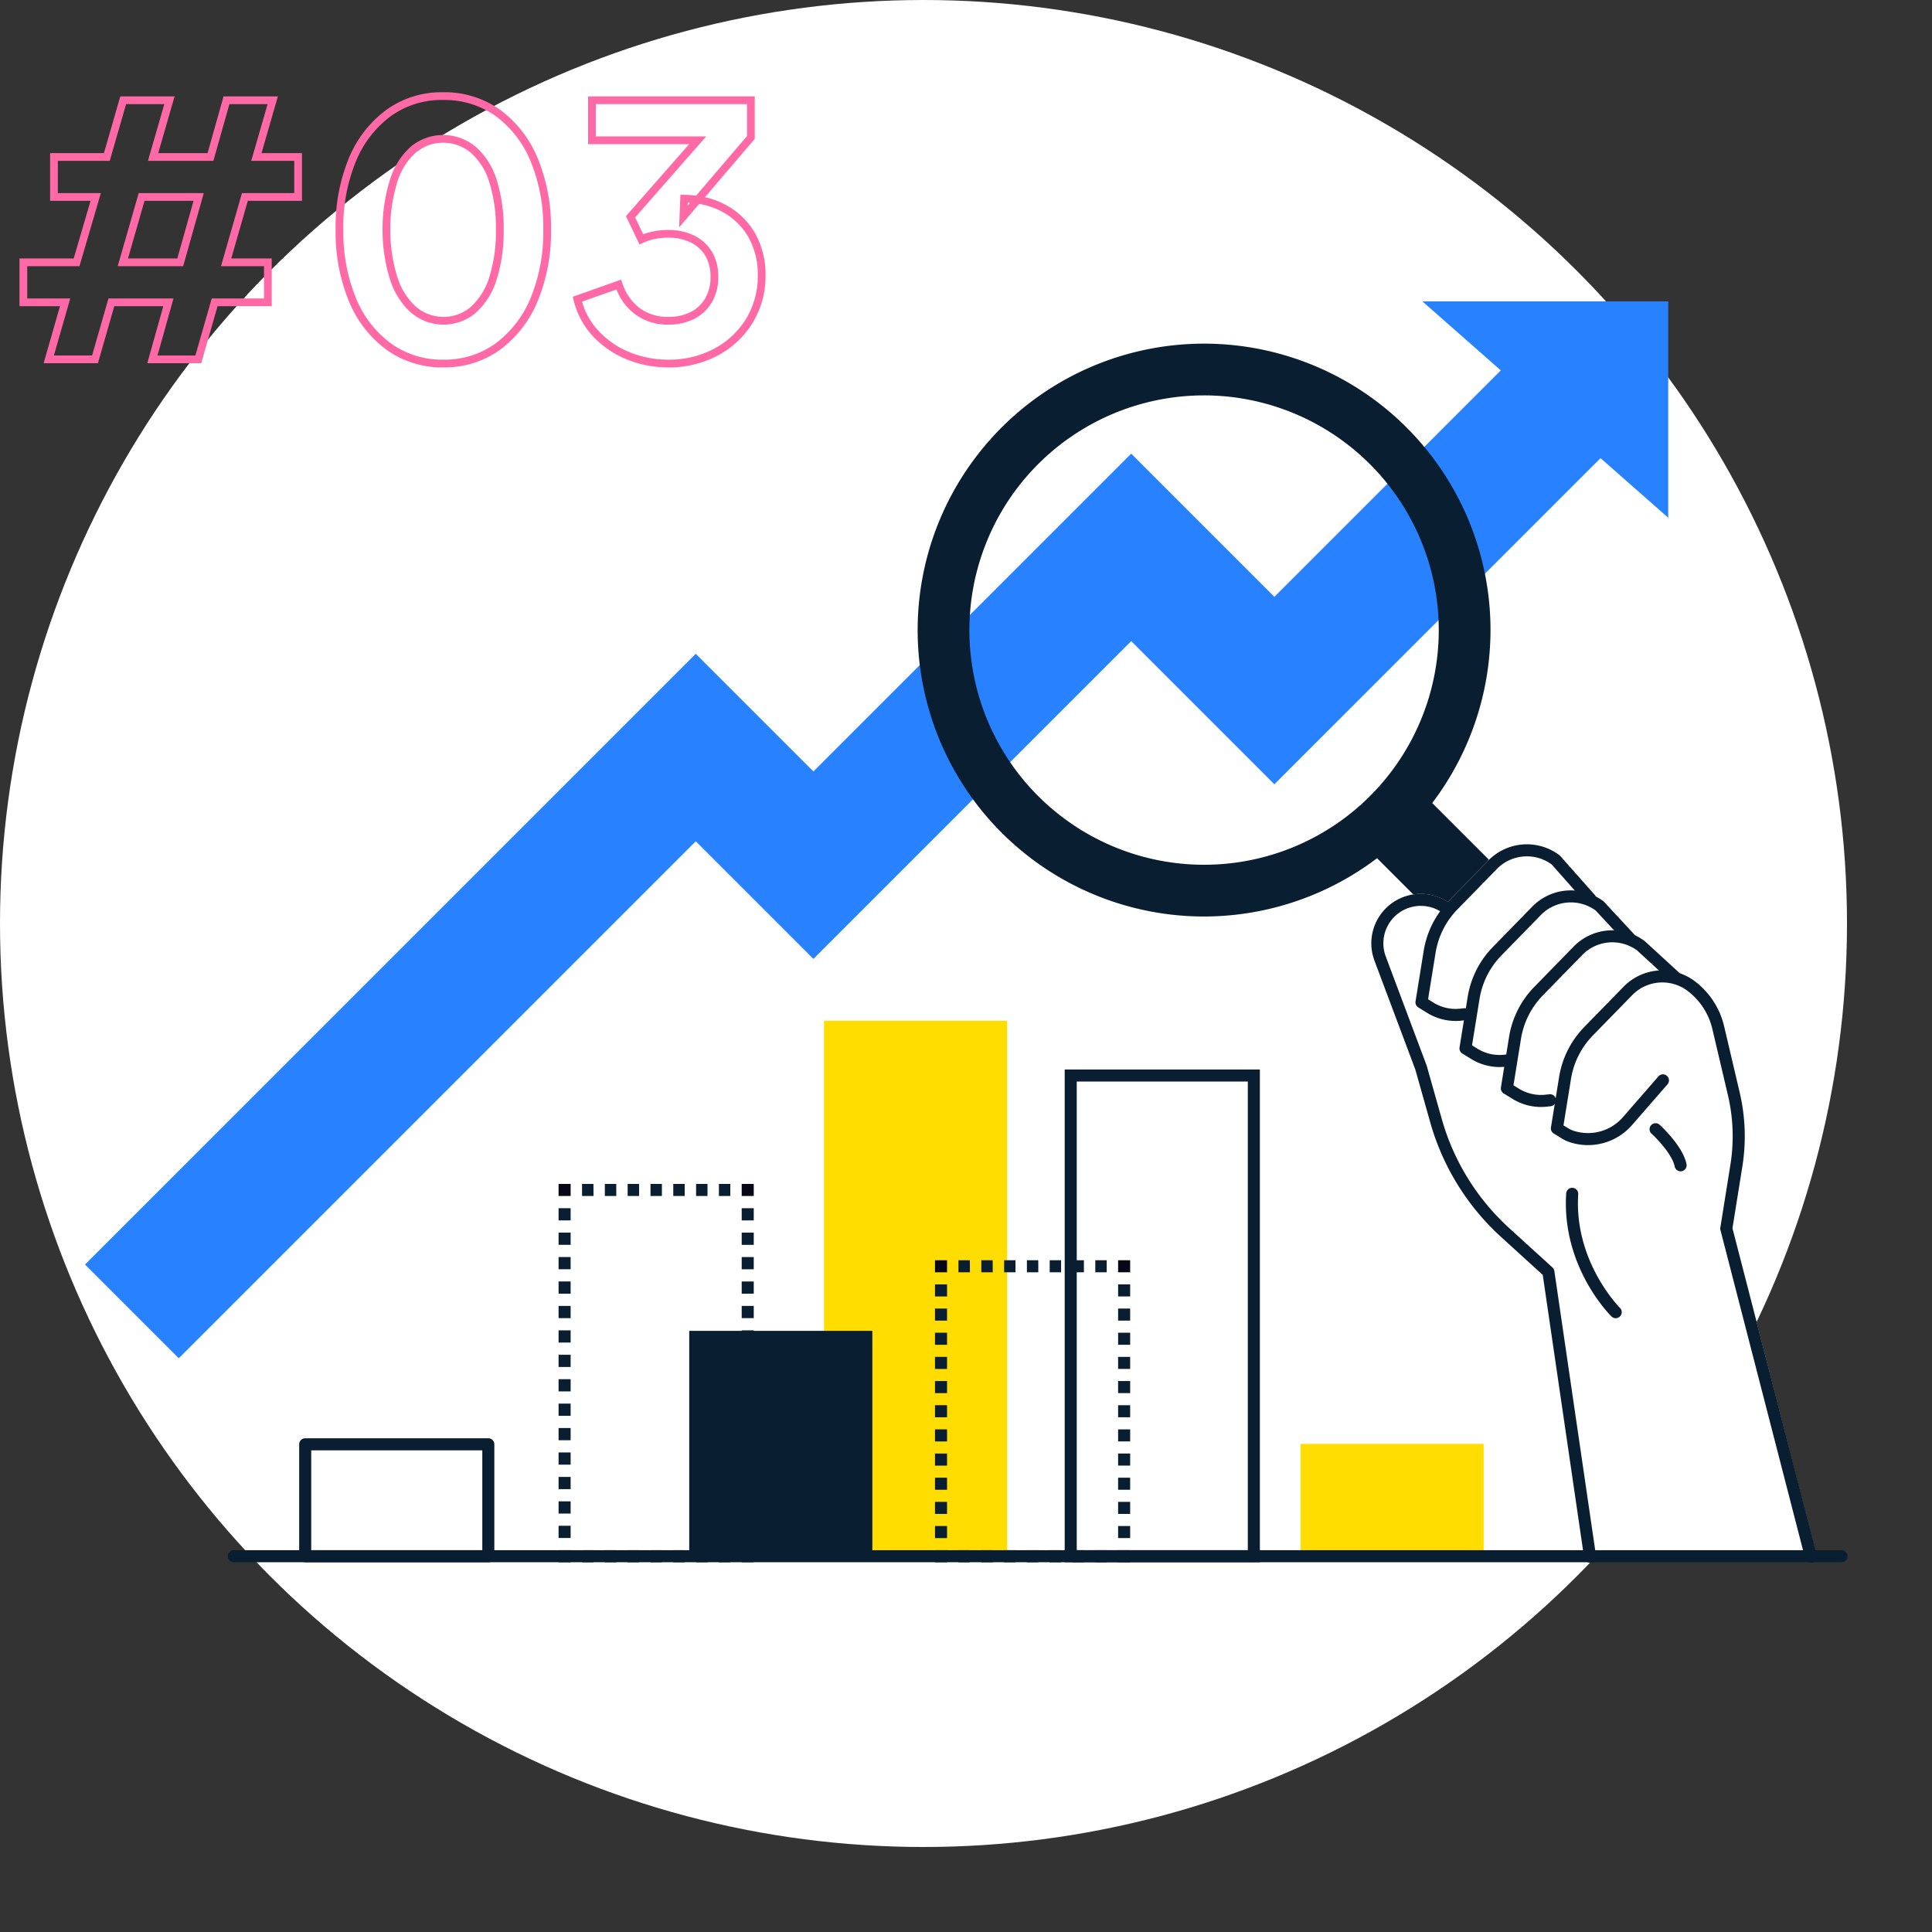 <svg xmlns="http://www.w3.org/2000/svg" xmlns:xlink="http://www.w3.org/1999/xlink" width="500" height="500" viewBox="0 0 500 500"><rect x="0" y="0" width="500" height="500" fill="#333333" stroke="none"/><defs><clipPath id="a"><rect width="456.097" height="326.417" fill="none"/></clipPath></defs><g transform="translate(-431 -6054)"><rect width="500" height="500" transform="translate(431 6054)" fill="#fff" opacity="0"/><circle cx="239" cy="239" r="239" transform="translate(431 6054)" fill="#fff"/><path d="M71.91,2.08a28.09,28.09,0,0,1-10.777-2.1,24.574,24.574,0,0,1-8.722-6,20.793,20.793,0,0,1-4.963-9.307l-.216-.88L59.74-20.626l.333.943a13.088,13.088,0,0,0,4.589,6.495,12.173,12.173,0,0,0,7.248,2.2,12.715,12.715,0,0,0,5.8-1.241,9.184,9.184,0,0,0,3.779-3.536A10.711,10.711,0,0,0,82.88-21.33a10.5,10.5,0,0,0-1.342-5.47,9.005,9.005,0,0,0-3.775-3.445A13.216,13.216,0,0,0,71.82-31.49a17.646,17.646,0,0,0-3.364.341,11.866,11.866,0,0,0-3.029.993l-.911.456L61-37.064,77.352-55.7H51.2V-68.05H94.33v11L81.441-41.97a20.834,20.834,0,0,1,5.627,2.127,19.192,19.192,0,0,1,7.4,7.306A21.582,21.582,0,0,1,97.12-21.69a23.054,23.054,0,0,1-3.3,12.175,23.453,23.453,0,0,1-9.018,8.5A26.784,26.784,0,0,1,71.91,2.08ZM49.626-14.935a18.689,18.689,0,0,0,4.252,7.55A22.589,22.589,0,0,0,61.9-1.869,26.1,26.1,0,0,0,71.91.08,24.809,24.809,0,0,0,83.854-2.77a21.478,21.478,0,0,0,8.262-7.785,21.083,21.083,0,0,0,3-11.135,19.616,19.616,0,0,0-2.388-9.854,17.219,17.219,0,0,0-6.64-6.554,19.233,19.233,0,0,0-6.139-2.13l-5.194,6.078.331-8.445.976.015a28.218,28.218,0,0,1,3.086.212L92.33-57.789V-66.05H53.2v8.35H81.768L63.376-36.736l2.087,4.376a14.749,14.749,0,0,1,2.61-.752,19.648,19.648,0,0,1,3.746-.379,15.182,15.182,0,0,1,6.837,1.456,10.975,10.975,0,0,1,4.6,4.2,12.46,12.46,0,0,1,1.627,6.5,12.674,12.674,0,0,1-1.671,6.587,11.154,11.154,0,0,1-4.591,4.294A14.683,14.683,0,0,1,71.91-8.99,14.131,14.131,0,0,1,63.5-11.562a14.635,14.635,0,0,1-4.955-6.52ZM77.01-40.548l-.028.718.585-.684Q77.29-40.534,77.01-40.548ZM13.68,2.08A24.622,24.622,0,0,1-.895-2.425a29.249,29.249,0,0,1-9.789-12.569A46.8,46.8,0,0,1-14.14-33.57a46.393,46.393,0,0,1,3.458-18.58A29.47,29.47,0,0,1-.942-64.623,24.42,24.42,0,0,1,13.59-69.13a24.858,24.858,0,0,1,14.8,4.507,29.43,29.43,0,0,1,9.74,12.52A46.474,46.474,0,0,1,41.59-33.57a46.474,46.474,0,0,1-3.458,18.533A29.756,29.756,0,0,1,28.4-2.475,24.54,24.54,0,0,1,13.68,2.08Zm-.09-69.21A22.46,22.46,0,0,0,.222-63,27.5,27.5,0,0,0-8.848-51.35,44.423,44.423,0,0,0-12.14-33.57,44.83,44.83,0,0,0-8.847-15.786,27.284,27.284,0,0,0,.265-4.055,22.661,22.661,0,0,0,13.68.08,22.582,22.582,0,0,0,27.224-4.1,27.789,27.789,0,0,0,36.3-15.833,44.5,44.5,0,0,0,39.59-33.57,44.5,44.5,0,0,0,36.3-51.307,27.464,27.464,0,0,0,27.228-63,22.9,22.9,0,0,0,13.59-67.13ZM-48.926,1H-62.879l4.14-14.76H-71.426L-75.656,1H-89.707l4.23-14.76H-95.95V-26.11h14.021l4.365-14.92H-88.03V-53.38H-74.1l4.23-14.67h14.051l-4.23,14.67h12.764l4.14-14.67h14.056l-4.23,14.67H-22.85v12.35H-36.867l-4.286,14.92H-30.68v12.35H-44.7ZM-60.241-1h9.807l4.23-14.76H-32.68v-8.35H-43.808l5.434-18.92H-24.85v-8.35H-35.979l4.23-14.67h-9.884l-4.14,14.67H-62.709l4.23-14.67h-9.889L-72.6-51.38H-86.03v8.35H-74.9l-5.535,18.92H-93.95v8.35h11.127L-87.053-1h9.889l4.23-14.76H-56.1ZM13.77-8.99h-.02a12.941,12.941,0,0,1-8.515-3.218A19.255,19.255,0,0,1-.094-20.789a42.368,42.368,0,0,1-1.9-12.769v-.025a42.69,42.69,0,0,1,1.9-12.859,18.8,18.8,0,0,1,5.291-8.5A13,13,0,0,1,13.66-58.06H13.7a13.18,13.18,0,0,1,8.5,3.118,18.6,18.6,0,0,1,5.341,8.5A41.042,41.042,0,0,1,29.35-33.57,41.042,41.042,0,0,1,27.544-20.7a19.126,19.126,0,0,1-5.285,8.536A12.88,12.88,0,0,1,13.79-8.99ZM.01-33.57A40.381,40.381,0,0,0,1.8-21.421a17.3,17.3,0,0,0,4.751,7.709A10.846,10.846,0,0,0,13.77-10.99a10.785,10.785,0,0,0,7.171-2.677,17.179,17.179,0,0,0,4.7-7.664,39.076,39.076,0,0,0,1.7-12.239,39.076,39.076,0,0,0-1.7-12.239,16.655,16.655,0,0,0-4.739-7.609A11.078,11.078,0,0,0,13.68-56.06,10.9,10.9,0,0,0,6.5-53.422a16.85,16.85,0,0,0-4.7,7.613A40.706,40.706,0,0,0,.01-33.57ZM-53.6-24.11H-70.538L-65.1-43.03h16.834Zm-14.279-2h12.765l4.206-14.92H-63.6Z" transform="translate(532 6147)" fill="#ff69a5"/><g transform="translate(453 6132)"><path d="M307.806,70.769,270.755,33.718l-82.247,82.246L158.058,85.514,0,243.57l24.262,24.261,133.8-133.8,30.449,30.451L270.755,82.24l37.051,37.051,84.871-84.869L368.416,10.159Z" transform="translate(0 5.685)" fill="#2882ff"/><path d="M221.926,0l63.623,55.986V0Z" transform="translate(124.185 0)" fill="#2882ff"/><g transform="translate(0)"><g clip-path="url(#a)"><path d="M212.3,155.266A74.127,74.127,0,1,1,286.424,81.14,74.21,74.21,0,0,1,212.3,155.266m0-134.863A60.736,60.736,0,1,0,273.033,81.14,60.8,60.8,0,0,0,212.3,20.4" transform="translate(77.318 3.924)" fill="#0a1e32"/><rect width="20.19" height="86.61" transform="translate(328.104 137.83) rotate(-45)" fill="#0a1e32"/><path d="M297.189,125.54a13.858,13.858,0,0,0-3.958-2.076c-.039-.044-.058-.1-.1-.14l-8.89-8.155a13.877,13.877,0,0,0-2.478-1.486l-8.03-8.665a1.638,1.638,0,0,0-.2-.184,13.916,13.916,0,0,0-2.029-1.268,1.535,1.535,0,0,0-.242-.416L262.37,93.117a1.61,1.61,0,0,0-.228-.209,13.994,13.994,0,0,0-18.417,1.386l-10.181,10.435c-.1.1-.179.2-.273.3a12.788,12.788,0,0,0-19,15.186l10.563,28.144,3.861,13.673a63.457,63.457,0,0,0,18.373,29.712l10.749,9.782,10.705,72.917c.059.438.3-.25.666,0a1.53,1.53,0,0,0,1.248,0h57.157c.019,0,.037,0,.056,0,.387-.109.719.349.922,0,.215-.366.27.407.154,0l-21.8-85,2.548-15.9a49.579,49.579,0,0,0-.7-19.3l-4.017-17.084a20.459,20.459,0,0,0-7.567-11.619" transform="translate(119.438 50.413)" fill="#fff"/><path d="M231.188,135.812a14.09,14.09,0,0,1-7.388-2.094l-2.28-1.408a1.557,1.557,0,0,1-.721-1.575l2.1-13.03a23.939,23.939,0,0,1,6.536-12.974l10.182-10.435a13.992,13.992,0,0,1,18.417-1.388,1.449,1.449,0,0,1,.226.211l8.888,10.031a1.559,1.559,0,1,1-2.335,2.068l-8.78-9.911a10.866,10.866,0,0,0-14.183,1.168l-10.182,10.434a20.842,20.842,0,0,0-5.689,11.293l-1.939,12,1.394.862a10.931,10.931,0,0,0,6.932,1.563l.915-.1a1.56,1.56,0,1,1,.34,3.1l-.912.1a13.916,13.916,0,0,1-1.527.084" transform="translate(123.543 50.413)" fill="#0a1e32"/><path d="M238.488,143.46a14.09,14.09,0,0,1-7.388-2.095l-2.28-1.408a1.557,1.557,0,0,1-.721-1.575l2.1-13.03a23.944,23.944,0,0,1,6.536-12.976l10.181-10.434a13.991,13.991,0,0,1,18.419-1.388,1.525,1.525,0,0,1,.2.184l8.066,8.7a1.56,1.56,0,1,1-2.288,2.121l-7.971-8.6a10.867,10.867,0,0,0-14.2,1.157l-10.181,10.435a20.842,20.842,0,0,0-5.689,11.293l-1.939,12,1.394.862a10.946,10.946,0,0,0,6.932,1.563l.914-.1a1.56,1.56,0,1,1,.34,3.1l-.911.1a13.913,13.913,0,0,1-1.527.084" transform="translate(127.628 54.692)" fill="#0a1e32"/><path d="M245.357,150.087a14.09,14.09,0,0,1-7.388-2.095l-2.28-1.408a1.557,1.557,0,0,1-.721-1.575l2.1-13.03A23.947,23.947,0,0,1,243.607,119l10.182-10.434a13.994,13.994,0,0,1,18.417-1.39l8.891,8.157a1.56,1.56,0,1,1-2.112,2.3l-8.774-8.06a10.85,10.85,0,0,0-14.189,1.174L245.84,121.182a20.847,20.847,0,0,0-5.689,11.293l-1.937,12,1.393.862a10.926,10.926,0,0,0,6.932,1.563l.915-.1a1.56,1.56,0,1,1,.34,3.1l-.912.1a13.884,13.884,0,0,1-1.525.084" transform="translate(131.472 58.4)" fill="#0a1e32"/><path d="M310.543,264.295a1.561,1.561,0,0,1-1.51-1.17l-21.9-84.91a1.571,1.571,0,0,1-.028-.638l2.6-16.24a46.485,46.485,0,0,0-.653-18.09l-4.018-17.084a17.341,17.341,0,0,0-6.411-9.846,10.871,10.871,0,0,0-14.3,1.079l-10.183,10.434a20.857,20.857,0,0,0-5.688,11.291l-1.939,12,1.4.862a7.192,7.192,0,0,0,1.823.716,11.978,11.978,0,0,0,12.185-3.726l9.156-10.522a1.559,1.559,0,0,1,2.352,2.048l-9.156,10.521a15.1,15.1,0,0,1-15.381,4.683,10.408,10.408,0,0,1-2.62-1.067l-2.282-1.41a1.56,1.56,0,0,1-.719-1.575l2.105-13.03a23.947,23.947,0,0,1,6.533-12.973l10.184-10.435a13.994,13.994,0,0,1,18.416-1.39,20.484,20.484,0,0,1,7.57,11.62l4.016,17.084a49.576,49.576,0,0,1,.7,19.3l-2.551,15.919,21.817,84.595a1.564,1.564,0,0,1-1.121,1.9,1.611,1.611,0,0,1-.391.048" transform="translate(136.117 62.122)" fill="#0a1e32"/><path d="M258.64,180.851a1.56,1.56,0,0,1-1.095-.448c-.529-.522-12.954-12.991-11.723-31.872a1.56,1.56,0,0,1,3.113.2c-1.139,17.469,10.68,29.326,10.8,29.443a1.56,1.56,0,0,1-1.095,2.672" transform="translate(137.509 82.301)" fill="#0a1e32"/><path d="M267.655,148.824a1.558,1.558,0,0,1-1.527-1.252c-.618-3.063-4.535-7.163-5.99-8.483a1.559,1.559,0,1,1,2.091-2.313c.246.221,6.009,5.482,6.956,10.181a1.557,1.557,0,0,1-1.221,1.836,1.493,1.493,0,0,1-.309.031" transform="translate(145.281 76.311)" fill="#0a1e32"/><path d="M270.066,271.41a1.558,1.558,0,0,1-1.541-1.333l-10.7-73.136-10.755-9.788A63.437,63.437,0,0,1,228.7,157.439l-3.862-13.673-10.563-28.144a12.808,12.808,0,0,1,19.4-14.945l.167.12a1.559,1.559,0,1,1-1.809,2.539l-.164-.117a9.688,9.688,0,0,0-14.674,11.307l10.6,28.269,3.9,13.8a60.361,60.361,0,0,0,17.474,28.253l11.168,10.164a1.548,1.548,0,0,1,.493.926l10.781,73.688a1.559,1.559,0,0,1-1.316,1.769,1.416,1.416,0,0,1-.228.017" transform="translate(119.438 55.006)" fill="#0a1e32"/><path d="M84.488,220.737H37.1a1.559,1.559,0,0,1-1.56-1.56V190.215a1.559,1.559,0,0,1,1.56-1.56H84.488a1.559,1.559,0,0,1,1.56,1.56v28.963a1.559,1.559,0,0,1-1.56,1.56m-45.83-3.119H82.93V191.776H38.658Z" transform="translate(19.887 105.567)" fill="#0a1e32"/><rect width="3.119" height="3.119" transform="translate(169.952 323.185)" fill="#080717"/><path d="M120.848,210.345H117.9v-3.119h2.952Zm-5.9,0h-2.952v-3.119h2.952Zm-5.9,0H106.09v-3.119h2.952Zm-5.9,0h-2.952v-3.119h2.952Zm-5.9,0H94.284v-3.119h2.952Zm-5.9,0H88.381v-3.119h2.952Zm-5.9,0H82.478v-3.119H85.43Z" transform="translate(46.153 115.959)" fill="#080717"/><rect width="3.119" height="3.119" transform="translate(122.561 323.185)" fill="#080717"/><path d="M81.705,235.818H78.586v-3.16h3.119Zm0-6.321H78.586v-3.16h3.119Zm0-6.321H78.586v-3.161h3.119Zm0-6.323H78.586v-3.16h3.119Zm0-6.319H78.586v-3.161h3.119Zm0-6.323H78.586v-3.16h3.119Zm0-6.323H78.586v-3.16h3.119Zm0-6.321H78.586v-3.161h3.119Zm0-6.321H78.586v-3.16h3.119Zm0-6.323H78.586v-3.16h3.119Zm0-6.321H78.586v-3.161h3.119Zm0-6.323H78.586v-3.16h3.119Zm0-6.319H78.586V156.8h3.119Zm0-6.323H78.586v-3.16h3.119Z" transform="translate(43.975 84.205)" fill="#0a1e32"/><rect width="3.119" height="3.119" transform="translate(122.561 228.402)" fill="#080717"/><path d="M120.848,149.57H117.9v-3.119h2.952Zm-5.9,0h-2.952v-3.119h2.952Zm-5.9,0H106.09v-3.119h2.952Zm-5.9,0h-2.952v-3.119h2.952Zm-5.9,0H94.284v-3.119h2.952Zm-5.9,0H88.381v-3.119h2.952Zm-5.9,0H82.478v-3.119H85.43Z" transform="translate(46.153 81.951)" fill="#0a1e32"/><rect width="3.119" height="3.119" transform="translate(169.952 228.402)" fill="#080717"/><path d="M112.092,235.818h-3.119v-3.16h3.119Zm0-6.319h-3.119v-3.161h3.119Zm0-6.323h-3.119v-3.16h3.119Zm0-6.321h-3.119v-3.161h3.119Zm0-6.321h-3.119v-3.16h3.119Zm0-6.323h-3.119v-3.16h3.119Zm0-6.321h-3.119v-3.161h3.119Zm0-6.323h-3.119v-3.16h3.119Zm0-6.321h-3.119v-3.16h3.119Zm0-6.321h-3.119v-3.161h3.119Zm0-6.323h-3.119v-3.16h3.119Zm0-6.321h-3.119v-3.161h3.119Zm0-6.321h-3.119V156.8h3.119Zm0-6.323h-3.119v-3.16h3.119Z" transform="translate(60.979 84.205)" fill="#0a1e32"/><rect width="47.391" height="138.576" transform="translate(191.257 186.167)" fill="#fd0"/><rect width="3.119" height="3.119" transform="translate(267.366 323.185)" fill="#080717"/><path d="M183.309,210.345h-2.952v-3.119h2.952Zm-5.9,0h-2.952v-3.119h2.952Zm-5.9,0h-2.952v-3.119H171.5Zm-5.9,0h-2.952v-3.119H165.6Zm-5.9,0h-2.952v-3.119H159.7Zm-5.9,0h-2.952v-3.119h2.952Zm-5.9,0H144.94v-3.119h2.952Z" transform="translate(81.105 115.959)" fill="#080717"/><rect width="3.119" height="3.119" transform="translate(219.975 323.185)" fill="#080717"/><path d="M144.167,228.781h-3.119v-3.127h3.119Zm0-6.254h-3.119V219.4h3.119Zm0-6.254h-3.119v-3.127h3.119Zm0-6.252h-3.119v-3.127h3.119Zm0-6.254h-3.119V200.64h3.119Zm0-6.254h-3.119v-3.127h3.119Zm0-6.254h-3.119v-3.127h3.119Zm0-6.254h-3.119v-3.127h3.119Zm0-6.252h-3.119v-3.127h3.119Zm0-6.254h-3.119v-3.127h3.119Zm0-6.254h-3.119v-3.127h3.119Z" transform="translate(78.927 91.277)" fill="#0a1e32"/><rect width="3.119" height="3.119" transform="translate(219.975 248.148)" fill="#080717"/><path d="M183.309,162.231h-2.952v-3.119h2.952Zm-5.9,0h-2.952v-3.119h2.952Zm-5.9,0h-2.952v-3.119H171.5Zm-5.9,0h-2.952v-3.119H165.6Zm-5.9,0h-2.952v-3.119H159.7Zm-5.9,0h-2.952v-3.119H153.8Zm-5.9,0H144.94v-3.119h2.952Z" transform="translate(81.105 89.036)" fill="#0a1e32"/><rect width="3.119" height="3.119" transform="translate(267.366 248.148)" fill="#080717"/><path d="M174.554,228.78h-3.119v-3.127h3.119Zm0-6.254h-3.119V219.4h3.119Zm0-6.254h-3.119v-3.127h3.119Zm0-6.252h-3.119v-3.127h3.119Zm0-6.254h-3.119v-3.127h3.119Zm0-6.254h-3.119v-3.127h3.119Zm0-6.254h-3.119v-3.127h3.119Zm0-6.252h-3.119v-3.127h3.119Zm0-6.254h-3.119v-3.127h3.119Zm0-6.254h-3.119v-3.127h3.119Zm0-6.254h-3.119v-3.127h3.119Z" transform="translate(95.931 91.277)" fill="#0a1e32"/><path d="M213.082,254.98h-50.51V127.46h50.51Zm-47.391-3.119h44.272V130.579H165.691Z" transform="translate(90.972 71.324)" fill="#0a1e32"/><rect width="47.391" height="58.319" transform="translate(156.373 266.424)" fill="#0a1e32"/><rect width="47.391" height="29.063" transform="translate(314.579 295.68)" fill="#fd0"/><path d="M441.264,210.345H25.281a1.56,1.56,0,1,1,0-3.119H441.264a1.56,1.56,0,1,1,0,3.119" transform="translate(13.274 115.959)" fill="#0a1e32"/></g></g></g></g></svg>